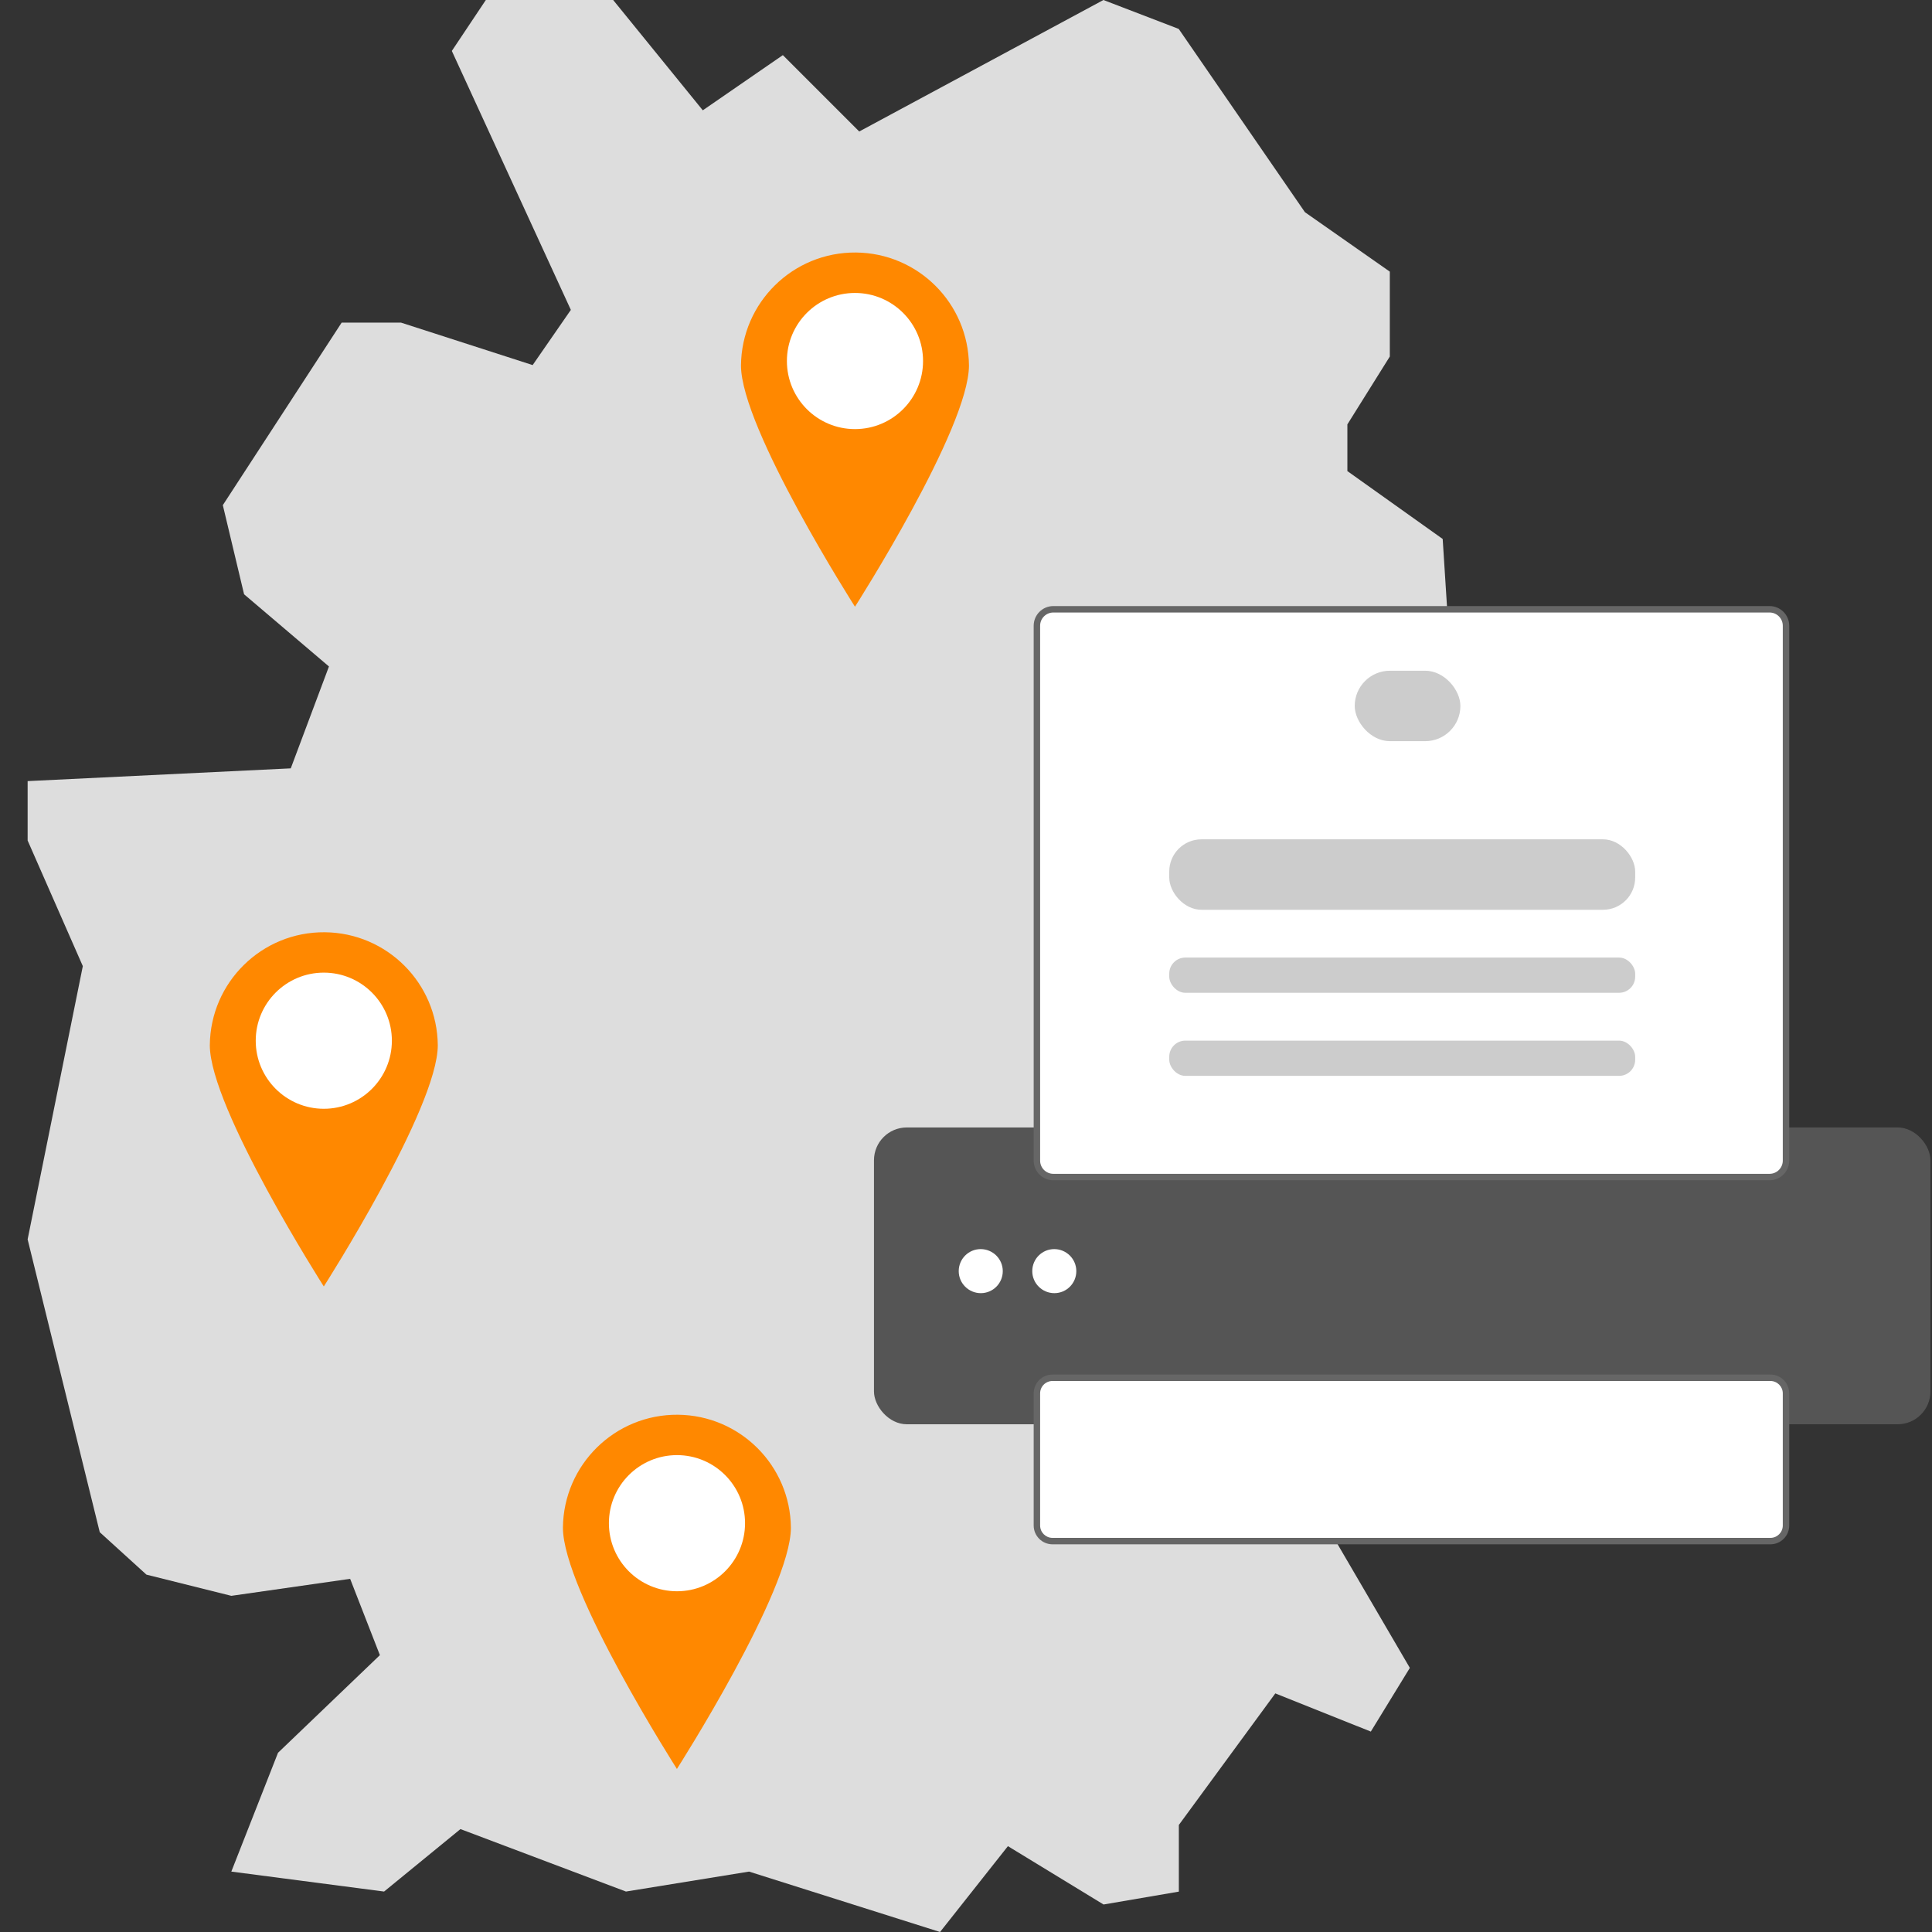 <?xml version="1.0" encoding="UTF-8"?>
<svg id="Ebene_1" data-name="Ebene 1" xmlns="http://www.w3.org/2000/svg" viewBox="0 0 300 300">
  <rect x="0" y="0" width="300" height="300" fill="#333333" stroke="none"/>
  <defs>
    <style>
      .cls-1 {
        fill: #ccc;
      }

      .cls-2 {
        fill: #ddd;
      }

      .cls-3 {
        fill: #fff;
      }

      .cls-4 {
        fill: #f80;
      }

      .cls-5 {
        fill: #666;
      }

      .cls-6 {
        fill: #555;
      }
    </style>
  </defs>
  <path class="cls-2" d="M75.44,0h19.77l13.92,17.13,12.43-8.57,11.86,11.86L171.34,0l11.69,4.49,19.6,28.46,13.18,9.23v13.18l-6.59,10.54v7.25l14.8,10.54,2.99,46.79s10.54,19.11,10.54,21.09v14.5l-5.93,5.27h-31.63l-16.96,8.56-5.44,19.12.66,11.86s13.18,13.84,15.82,14.5,12.53,12.52,12.53,12.52l12.32,21.09-6.06,9.89-14.83-5.93-14.98,20.43v10.35l-11.69,2-14.85-9.06-10.54,13.33-29.66-9.38-19.11,3.1-25.7-9.7-11.86,9.7-23.72-3.1,7.25-18.45,15.82-15.16-4.62-11.85-18.45,2.64-13.18-3.29-7.25-6.59-11.2-45.47,8.57-42.43-8.57-19.51v-9.22l40.86-1.98,5.93-15.82-13.18-11.21-3.3-13.84,18.45-28.34h9.23l20.43,6.59,5.93-8.57L70.16,7.91l5.28-7.91Z"/>
  <g>
    <rect class="cls-6" x="135.71" y="175.07" width="164.05" height="46.09" rx="5.1" ry="5.1"/>
    <path class="cls-3" d="M152.3,200.8c1.89,0,3.41-1.53,3.41-3.42,0-1.89-1.54-3.42-3.43-3.42s-3.41,1.53-3.41,3.42c0,1.89,1.54,3.42,3.43,3.42Z"/>
    <path class="cls-3" d="M163.72,200.8c1.89,0,3.41-1.53,3.41-3.42,0-1.89-1.54-3.42-3.43-3.42s-3.41,1.53-3.41,3.42c0,1.89,1.54,3.42,3.43,3.42Z"/>
    <g>
      <rect class="cls-3" x="161.01" y="94.61" width="116.32" height="88.16" rx="2.55" ry="2.55"/>
      <path class="cls-5" d="M274.78,95.11c1.13,0,2.05.92,2.05,2.05v83.06c0,1.13-.92,2.05-2.05,2.05h-111.22c-1.13,0-2.05-.92-2.05-2.05v-83.06c0-1.13.92-2.05,2.05-2.05h111.22M274.78,94.11h-111.22c-1.68,0-3.05,1.37-3.05,3.05v83.06c0,1.68,1.37,3.05,3.05,3.05h111.22c1.68,0,3.05-1.37,3.05-3.05v-83.06c0-1.68-1.37-3.05-3.05-3.05h0Z"/>
    </g>
    <g>
      <path class="cls-3" d="M163.43,213.93h111.48c1.34,0,2.42,1.08,2.42,2.42v20.52c0,1.34-1.08,2.42-2.42,2.42h-111.48c-1.34,0-2.42-1.08-2.42-2.42v-20.53c0-1.34,1.08-2.42,2.42-2.42Z"/>
      <path class="cls-5" d="M274.91,214.44c1.06,0,1.92.86,1.92,1.92v20.52c0,1.06-.86,1.92-1.92,1.92h-111.48c-1.06,0-1.92-.86-1.92-1.92v-20.52c0-1.06.86-1.92,1.92-1.92h111.48M274.91,213.44h-111.48c-1.61,0-2.92,1.31-2.92,2.92v20.52c0,1.61,1.31,2.92,2.92,2.92h111.48c1.61,0,2.92-1.31,2.92-2.92v-20.52c0-1.61-1.31-2.92-2.92-2.92h0Z"/>
    </g>
    <rect class="cls-1" x="181.56" y="148.69" width="72.35" height="5.47" rx="2.5" ry="2.5"/>
    <rect class="cls-1" x="181.56" y="130.33" width="72.35" height="10.94" rx="5" ry="5"/>
    <rect class="cls-1" x="210.36" y="104.15" width="16.41" height="10.94" rx="5.47" ry="5.47"/>
    <rect class="cls-1" x="181.56" y="161.59" width="72.35" height="5.47" rx="2.5" ry="2.5"/>
  </g>
  <g>
    <path class="cls-4" d="M150.46,56.75c0,9.78-17.7,37.46-17.7,37.46,0,0-17.7-27.69-17.7-37.46.09-9.78,8.08-17.63,17.86-17.54,9.65.09,17.45,7.89,17.54,17.54h0Z"/>
    <circle class="cls-3" cx="132.76" cy="56.06" r="10.57"/>
  </g>
  <g>
    <path class="cls-4" d="M67.98,162.3c0,9.78-17.7,37.46-17.7,37.46,0,0-17.7-27.69-17.7-37.46.09-9.78,8.08-17.63,17.86-17.54,9.65.09,17.45,7.89,17.54,17.54h0Z"/>
    <circle class="cls-3" cx="50.28" cy="161.6" r="10.57"/>
  </g>
  <g>
    <path class="cls-4" d="M122.81,237.22c0,9.78-17.7,37.46-17.7,37.46,0,0-17.7-27.69-17.7-37.46.09-9.78,8.08-17.63,17.86-17.54,9.65.09,17.45,7.89,17.54,17.54h0Z"/>
    <circle class="cls-3" cx="105.12" cy="236.52" r="10.57"/>
  </g>
</svg>